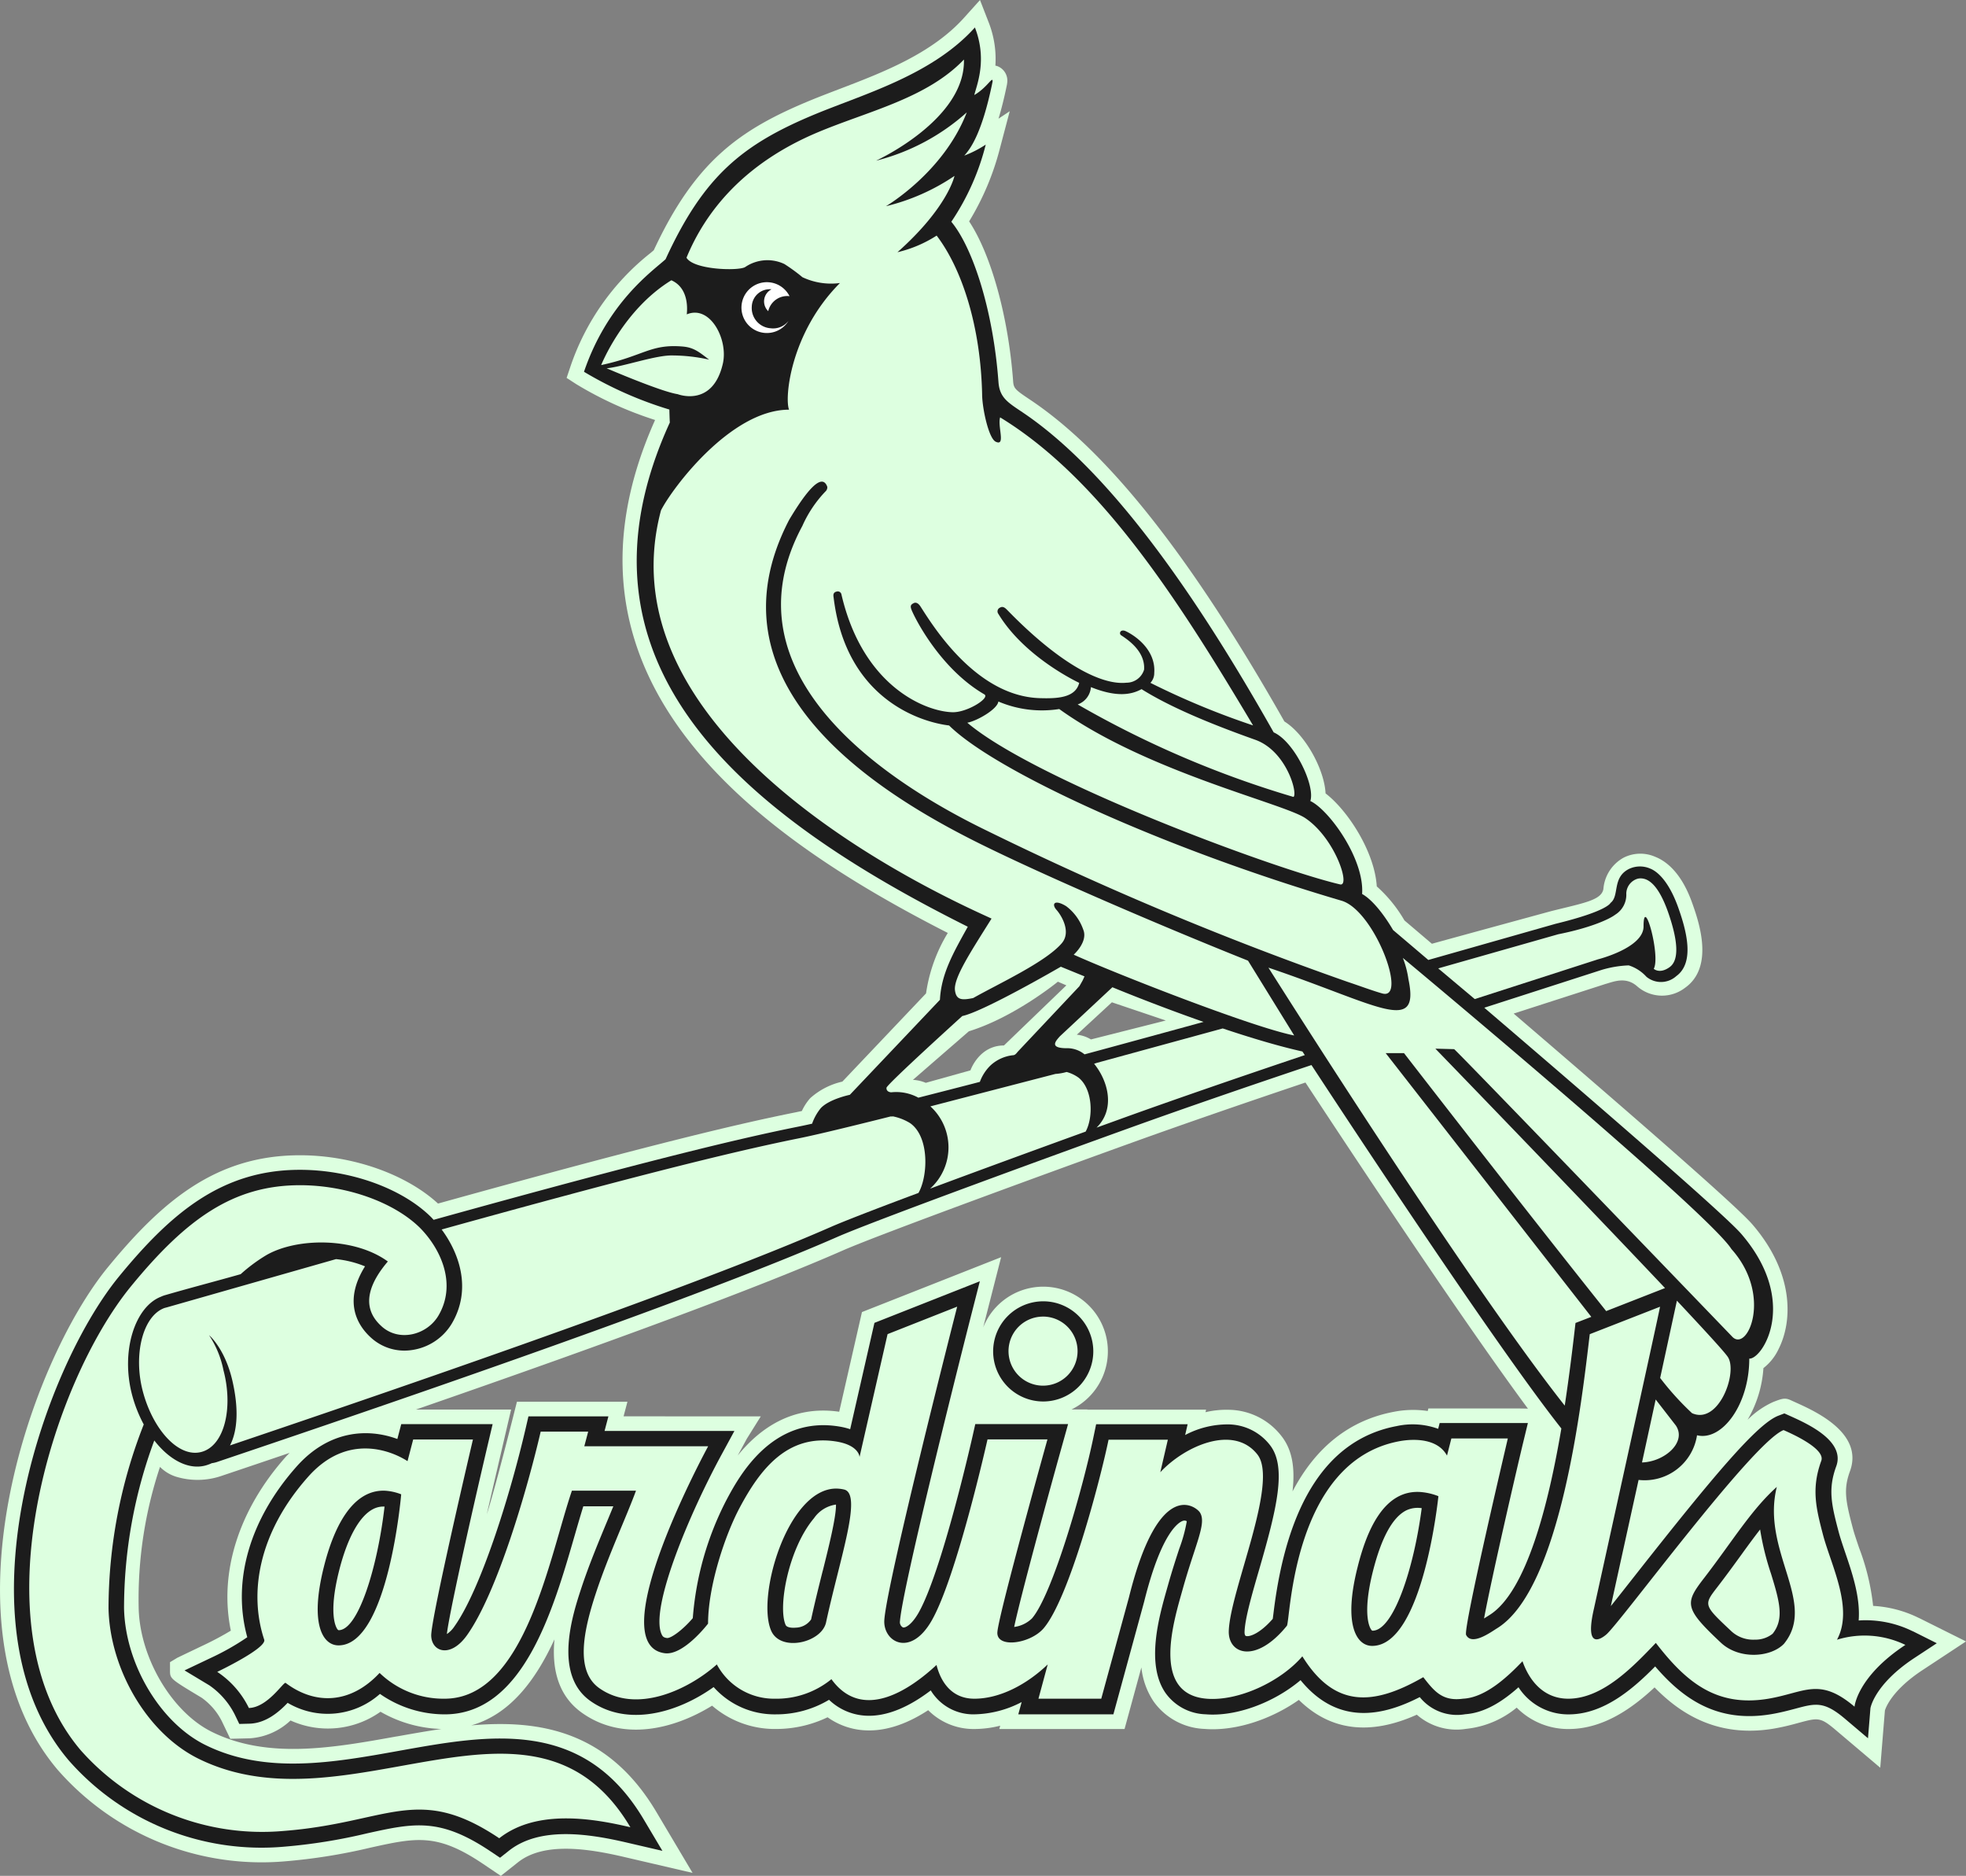 <svg xmlns="http://www.w3.org/2000/svg" width="270" height="257.56" viewBox="0 0 270 257.56">
  <rect x="0" y="0" width="270" height="257.56" fill="#808080" stroke="none"/>
  <g id="Group_377" data-name="Group 377" transform="translate(-3963.194 -10065.531)">
    <path id="Path_257" data-name="Path 257" d="M4017.684,10303.943c-8.707,1.568-17.705,3.183-25.4-.625-5.491-2.715-9.9-10.187-10.045-17.008a57.439,57.439,0,0,1,2.928-19.369,5.386,5.386,0,0,0,2.178,1.336,10.145,10.145,0,0,0,6.264-.1c3.2-1.074,6.314-2.128,9.361-3.163-.178.179-.347.34-.52.534-6.492,7.293-9.2,15.915-7.555,23.876-.937.57-2.237,1.284-3.626,1.943,0,0-3.583,1.708-3.756,1.8l-.971.584v1.133c0,1.138,0,1.138,4.333,3.742a8.818,8.818,0,0,1,2.784,3.229l1.156,2.417,2.677-.065a9,9,0,0,0,5.6-2.449,12.47,12.47,0,0,0,12.357-1.2,17.718,17.718,0,0,0,8.362,2.367c-2.064.3-4.116.668-6.123,1.024m152.634-45.033H4159.36l-.091.351a13.613,13.613,0,0,0-4.631.105c-6.075,1.142-10.725,4.815-13.936,10.938.36-3.189-.007-5.674-1.516-7.6a9.282,9.282,0,0,0-7.126-3.608,12.494,12.494,0,0,0-3.309.328l.082-.347h-16.314l.011-.032h-2.176a8.876,8.876,0,1,0-12.134-11.261l2.463-9.645-19.112,7.537-3.126,13.686c-6.634-.958-11.112,2.526-13.936,6.011.5-.919,1.293-2.372,1.225-2.264l1.941-3.11-18.841-.007.527-2h-15.176s-2.839,11.4-4.137,15.454c.661-2.931,3.339-14.386,3.339-14.386H4020.32c27.885-9.654,47.562-16.983,58.647-21.853,5.181-2.276,31.223-11.744,39.941-14.886,6.579-2.367,14.512-5.113,23.57-8.162,6,9.131,21.354,32.354,30.557,44.782-.572-.032-1.409-.032-2.716-.032m-61.84-58.593,1.163.5-8.572,8.255c-3.427,0-4.6,3.416-4.6,3.416l-6.134,1.713a5.186,5.186,0,0,0-1.767-.406l7.683-6.67c6.3-1.943,12.225-6.809,12.225-6.809m7.414,2.828,7.409,2.5-10.282,2.6a4.5,4.5,0,0,0-1.943-.648l4.816-4.447Zm110.88,84.56a16.127,16.127,0,0,0-6.333-1.685,31.861,31.861,0,0,0-1.929-7.973c-.34-1.01-.668-1.963-.876-2.759-1-3.774-1.268-5.312-.374-7.76,1.906-5.215-4.736-8.212-7.361-9.4l-.81-.367c-.773-.353-1.218-.185-2.394.271a11.9,11.9,0,0,0-3.5,2.441,16.15,16.15,0,0,0,2.18-7.1,7.159,7.159,0,0,0,2.089-2.632c1.982-3.947,2.066-10.516-3.614-17.108-2.3-2.679-18.487-16.694-32.721-28.893l-.052-.046c5-1.617,12.663-4.082,12.6-4.064,1.074-.29,2.8-1.088,4.387.347a5.184,5.184,0,0,0,6.533.188c4.123-2.9,1.838-9.279.994-11.657-1.485-4.18-3.58-5.751-5.078-6.34a5.1,5.1,0,0,0-4.315.107,5.391,5.391,0,0,0-2.8,4.31c-.267,1.567-2.768,1.934-7.215,3.053,0,0-15.251,4.162-16.335,4.471l-.082-.068-3.692-3.136a19.056,19.056,0,0,0-3.8-4.673c-.294-4.771-4-10.449-7.033-12.767-.16-3.319-2.819-8.127-5.655-9.879-12.738-22.476-24.115-36.9-34.765-44.071l-.351-.236c-1.909-1.279-2.071-1.459-2.141-2.456-.657-8.855-3.028-17.348-6.038-21.9a36.829,36.829,0,0,0,4.23-10.036l1.345-5.088-1.539,1.02c.388-1.284.78-2.816,1.158-4.676l.034-.249a2.127,2.127,0,0,0-1.238-2.238,1.7,1.7,0,0,0-.385-.116,13.749,13.749,0,0,0-.933-5.972l-1.181-3.037-2.18,2.424c-4.458,4.964-11.242,7.55-17.228,9.835-1.371.524-2.668,1.021-3.9,1.528-9.762,4.033-15.8,8.354-21.493,20.566l-.445.379a33.568,33.568,0,0,0-11.026,15.666l-.5,1.487,1.32.853a50.367,50.367,0,0,0,10.83,4.924c-16.1,35.993,14.551,57.35,40.2,70.43a21.935,21.935,0,0,0-2.987,8.3l-11.495,12.113a9.84,9.84,0,0,0-4.406,2.267,7.121,7.121,0,0,0-1.154,1.768l-.841.178c-7.183,1.441-18.663,4.066-49.127,12.529-4.406-4.043-11.737-6.631-18.952-6.631-11.427,0-18.809,6.139-26.373,15.357-10.923,13.306-23.26,49.738-6.912,69.021a37.235,37.235,0,0,0,31.324,12.558,78.4,78.4,0,0,0,11.614-1.865c6.289-1.389,9.163-2.022,15.427,2.188l2.5,1.685,2.367-1.874c3.569-2.818,9.628-1.872,14.508-.736l9.455,2.2-4.958-8.346c-6.613-11.135-15.988-12.73-25.44-11.908,5.322-1.484,8.855-6.212,11.432-11.812-.344,3.689.292,7.612,3.779,10.088,5.619,3.993,12.661,2.239,17.869-.983a13.156,13.156,0,0,0,8.816,3.2,16.326,16.326,0,0,0,7.044-1.607,9.693,9.693,0,0,0,4.711,1.76c2.855.275,5.915-.648,9.106-2.732a8.786,8.786,0,0,0,6.312,2.584,14.62,14.62,0,0,0,3.58-.456l-.123.456h17.2l2.31-8.456a10.3,10.3,0,0,0,1.674,4.668,8.988,8.988,0,0,0,6.978,3.774c4.1.337,9.01-1.2,12.975-3.986,4.308,4.239,9.742,4.934,16.2,2.034a8.281,8.281,0,0,0,6.789,1.941,12.976,12.976,0,0,0,6.928-2.912,9.957,9.957,0,0,0,7.306,2.937c4.65-.071,8.558-2.851,11.628-5.712,3.382,3.457,8.508,6.985,16.382,5.655,1.357-.233,2.47-.529,3.455-.8,2.6-.7,2.937-.782,5.015.974l6.143,5.2.639-7.863c.121-.395.976-2.779,5.145-5.529l5.993-3.95-6.417-3.2Z" fill="#ddffe0" fill-rule="evenodd"/>
    <path id="Path_258" data-name="Path 258" d="M4113.342,10251.083a6.877,6.877,0,1,0-6.875,6.875,6.888,6.888,0,0,0,6.875-6.875m112.531,38.425a14.554,14.554,0,0,0-7.42-1.479c.249-3.167-.88-6.488-1.845-9.322-.353-1.044-.689-2.032-.917-2.9-.99-3.746-1.457-5.84-.315-8.957,1.263-3.466-3.952-5.819-6.178-6.829l-.946-.425s-.837.319-.837.319c-2.905,1.122-8.837,8.182-19.472,21.68-1.247,1.585-2.513,3.2-3.525,4.458.657-2.991,2.787-12.677,3.811-17.325a7.283,7.283,0,0,0,8.025-6.131c3.4.84,7.176-4.164,7.176-10.525,1.792.119,6.907-7.819-1.1-17.124-2.442-2.832-21.915-19.614-35.241-31.009l-.046-.047,16.106-5.189a14.833,14.833,0,0,1,3.726-.623,5.552,5.552,0,0,1,2.433,1.567,3.143,3.143,0,0,0,4.1-.094c2.568-1.867,1.393-6.238.283-9.365-1.227-3.465-2.757-4.958-3.861-5.394a3.512,3.512,0,0,0-2.958.064c-2.308,1.194-1.241,3.7-2.506,4.653,0,0-.367,1.115-7.548,2.864l-16.5,4.689-.967.273-.08-.067c-2.935-2.5-4.759-4.041-4.759-4.041-1.158-1.984-2.793-4.142-4.253-4.951.333-4.851-4.593-11.594-7.11-12.764.691-2.13-2.2-8.171-5.037-9.429-9.071-16.064-21.37-35.106-34.425-43.9-2.084-1.4-3.213-2.036-3.37-4.207-.732-9.922-3.544-18.48-6.474-22a33.508,33.508,0,0,0,4.727-10.592,15.061,15.061,0,0,1-2.944,1.51c.686-.784,2.372-2.707,3.881-10.146.066-.9-.7.784-2.506,1.827.3-1.3,1.833-4.766.082-9.273-5.845,6.5-15.2,9.124-21.853,11.871-10.1,4.174-15.386,8.526-20.633,19.956-1.859,1.677-7.961,5.937-11.2,15.447a52.23,52.23,0,0,0,11.724,5.184s.039,1.6.066,1.778c-15.14,33.082,9.822,53.7,40.919,69.235-2,3.6-3.646,6.465-3.827,10.034l-12.371,13.042s-2.819.579-3.991,1.831a7.071,7.071,0,0,0-1.193,2.134c-.727.162-1.359.3-1.872.4-7.532,1.515-19.659,4.341-50.107,12.8l-.308-.333c-3.97-3.963-11.058-6.533-18.058-6.533-10.643,0-17.621,5.849-24.824,14.626-10.561,12.871-22.581,47.991-6.932,66.449a35.229,35.229,0,0,0,29.638,11.857,75.9,75.9,0,0,0,11.338-1.827c6.449-1.423,10-2.2,16.978,2.486l1.291.864,1.218-.965c4.237-3.351,10.891-2.356,16.205-1.115l4.875,1.133-2.559-4.3c-8.3-13.981-21.148-11.673-33.574-9.441-9.024,1.621-18.355,3.3-26.644-.8-6.2-3.064-11-11.135-11.16-18.765a66.306,66.306,0,0,1,4.155-23.041c2.05,2.641,4.657,4.063,7.012,3.442a5.918,5.918,0,0,0,.892-.325,3.845,3.845,0,0,0,.675-.151c42.24-14.23,70.9-24.631,85.191-30.9,5.234-2.3,31.337-11.792,40.069-14.937,7.735-2.787,16.508-5.8,25.08-8.675,5.154,7.872,25.486,38.745,34.32,49.9-1.742,10.263-4.771,22.48-9.908,25.64l-.709.448c1.115-5.987,4.8-21.82,5.382-24.2l.639-2.639-12.116,0-.205.8a10.283,10.283,0,0,0-5.706-.376c-9.377,1.766-15.069,10.408-16.911,25.687l-.1.777c-1.831,2.1-3.268,2.509-3.7,2.348-.157-.058-.185-.4-.173-.6.059-1.806,1.044-5.211,2-8.5,2.424-8.374,3.84-14.093,1.485-17.107a7.331,7.331,0,0,0-5.639-2.837,12.453,12.453,0,0,0-6.007,1.459l.342-1.479h-12.567l-.353,1.7c-1.428,6.93-5.594,21.6-8.451,24.95a4.307,4.307,0,0,1-2.451,1.181c.787-3.792,4.349-16.925,6.65-25.152l.755-2.707h-12.745l-.374,1.664c-.041.183-4.2,18.632-7.436,24.284-.937,1.624-1.806,2.073-2.134,1.971a.82.82,0,0,1-.4-.857c.319-4.321,7.284-32.231,9.936-42.623l1.033-4.043-14.476,5.71-3.332,14.6a9.337,9.337,0,0,0-1.457-.359c-9.313-1.569-13.851,6.926-15.557,10.123a42.284,42.284,0,0,0-4.6,16.179c-1.35,1.592-3,2.8-3.551,2.728-.467-.06-.586-.227-.693-.434-1.763-3.466,3.76-16.613,8.248-24.843l1.713-3.156-17.833,0,.527-2h-10.982l-.381,1.649c-2.239,9.619-6.251,22.225-9.776,27.178a3.768,3.768,0,0,1-1.042,1.061c.219-2.278,3.028-14.989,5.662-26.2l.62-2.622h-12.551l-.534,2.041c-4.066-1.5-9.4-1.209-13.831,3.775-6.465,7.269-8.9,15.748-6.78,23.443a35.023,35.023,0,0,1-5.037,2.855l-3.58,1.7,3.4,2.047a10.71,10.71,0,0,1,3.519,4.057l.6,1.247,1.377-.036c2.3-.057,4.1-1.642,5.265-2.862a10.781,10.781,0,0,0,12.677-1.227,15.558,15.558,0,0,0,8.882,2.809c10.766,0,14.886-14.253,17.89-24.667.4-1.384.784-2.707,1.156-3.9h4.123l-.791,1.913c-1.2,2.88-2.559,6.147-3.608,9.328-1.163,3.545-3.9,11.835,1.236,15.479,5.056,3.589,11.922,1.681,16.939-1.9a11.191,11.191,0,0,0,8.547,3.747,14.092,14.092,0,0,0,7.3-2,7.873,7.873,0,0,0,4.691,2.155c3.307.322,6.62-1.412,9.281-3.443a6.824,6.824,0,0,0,5.95,3.286,14.566,14.566,0,0,0,6.531-1.685l-.461,1.685H4116.1l4.223-15.459c2.445-9.844,4.889-10.984,5.359-11.119a.625.625,0,0,1,.5.064,20.768,20.768,0,0,1-1.031,3.763c-.438,1.336-.983,3-1.542,4.985l-.162.57c-1.092,3.86-2.921,10.322-.18,14.272a7.026,7.026,0,0,0,5.493,2.917c4.18.349,9.379-1.594,13.046-4.686,5.229,6.409,11.511,4.812,16.369,2.325a6.562,6.562,0,0,0,6.248,2.35c2.721-.181,5.211-1.822,7.313-3.7a8.134,8.134,0,0,0,7.024,3.722c4.711-.067,8.647-3.44,11.746-6.584,3.783,4.4,8.49,7.817,15.958,6.555,1.266-.215,2.337-.5,3.277-.748,2.791-.75,3.945-1.061,6.825,1.375l3.167,2.682.337-4.132c0,.021.506-3.243,6.025-6.882l3.088-2.032-3.3-1.653,0,0Zm-123.468-79.1a5.386,5.386,0,0,0-3.2,1.428,6.067,6.067,0,0,0-1.441,2.239c-2.784.725-5.658,1.459-8.447,2.171a6.372,6.372,0,0,0-3.74-.737c-.178-.014-.675-.1-.636-.625.034-.456,10.412-9.851,10.412-9.851,2.9-.593,13.53-6.769,13.53-6.769l3.25,1.327-.239.534-.463.823-8.417,8.937c-.18.2-.353.473-.611.522m9.737-.109a3.781,3.781,0,0,0-2.226-.844c-2.695.046-1.781-.937-1.165-1.633l7.215-6.739s5.687,2.365,12.517,4.759c-9.892,2.714-15.263,4.166-16.341,4.456m-102.436,79.062c-.027,0-.066,0-.166-.123-.141-.181-1.314-1.916.217-8.012,1.127-4.494,2.784-7.507,4.659-8.482a3.082,3.082,0,0,1,1.592-.354c-.965,8.367-3.626,16.972-6.3,16.972m66.474-8.142c-.54,2.153-1.095,4.378-1.594,6.668a2.631,2.631,0,0,1-2.125,1.127c-.431.046-1.209.012-1.38-.385-1.076-2.488.406-10.5,3.9-14.638a4.4,4.4,0,0,1,3.022-1.877c.039,1.7-1.022,5.922-1.817,9.105m75.5,8.212c-.027,0-.071,0-.166-.13-.141-.173-1.309-1.913.217-8.006,1.156-4.59,2.684-7.407,4.559-8.371a3.648,3.648,0,0,1,2.148-.316c-1.1,8.433-3.915,16.824-6.757,16.824m54.964.406a3.785,3.785,0,0,1-2.451.823,4.423,4.423,0,0,1-3.177-1.108c-3.879-3.64-3.879-3.64-2.011-6.067,1.209-1.564,2.267-3.024,3.295-4.438.9-1.25,1.758-2.417,2.611-3.516a37.324,37.324,0,0,0,1.5,6.082c1.206,3.9,1.811,6.219.228,8.225" fill="#1c1c1c" fill-rule="evenodd"/>
    <path id="Path_259" data-name="Path 259" d="M4071.488,10109.585a3.489,3.489,0,1,1-2.734-5.3,3.48,3.48,0,0,1,2.869,1.911,2.675,2.675,0,0,0-2.923,2.059,1.856,1.856,0,0,1,.454-3,2.464,2.464,0,0,0-2.714,2.376,2.781,2.781,0,0,0,2.581,2.971,2.672,2.672,0,0,0,2.467-1.015" fill="#fff" fill-rule="evenodd"/>
    <path id="Path_260" data-name="Path 260" d="M4095.572,10073.706c-5.1,5.344-13.178,7.088-20.09,10-10.127,4.265-15.387,10.847-18.008,17.208.983,1.682,7.13,1.837,8.051,1.29a5.439,5.439,0,0,1,5.394-.421,24.551,24.551,0,0,1,2.477,1.809,9.227,9.227,0,0,0,5.151.8c-6.84,6.86-7.628,15.865-6.986,17.389-8.047,0-16.122,10.895-17.594,13.833-8.606,32.412,40.52,53.772,45.4,56.042-2.836,4.532-5.235,8.161-5.023,9.846.17,1.346.93,1.383,2.5,1.065,3.59-2.025,9.923-4.924,12.157-7.514,1.355-1.568-.049-3.85-.713-4.593-.713-.8-.3-1.508,1.339-.5a6.834,6.834,0,0,1,2.331,3.2c.7,1.671-1.308,3.451-1.308,3.451,5.529,2.5,24.431,9.935,30.284,11.094l-6.344-10.273c-11.524-4.6-27.73-11.546-36.925-16.109-14.255-7.084-37.85-21.833-26.085-44.43,3.436-5.755,4.742-5.87,5.229-4.523a.752.752,0,0,1-.213.6,16.537,16.537,0,0,0-3.214,4.781c-11.057,20.549,11.823,35.278,25.315,41.821a451.089,451.089,0,0,0,49.522,20.755c1.824.61,3.484,1.234,4.779,1.6,3.612,1.063-1.04-11.451-5.6-12.737-24.161-7.1-47.419-17.69-53.859-24.049-3.865-.46-14.182-3.6-15.86-17.578-.067-.378-.049-.7.423-.81a.513.513,0,0,1,.655.414c2.955,12.686,11.6,16.068,15.252,16.155,2.021.047,5.2-1.967,4.37-2.453-6.271-3.64-9.8-10.966-10.043-11.726-.162-.493.022-.629.332-.795.29-.15.626-.03.941.456,1.618,2.51,7.57,12.316,16.383,12.584,2.331.071,4.9-.011,5.415-2.1,0,0-7.455-3.437-11.112-9.481a.559.559,0,0,1,.239-.848c.48-.288.85.206,1.069.41,7.117,7.3,12.832,10.267,16.288,9.9a2.526,2.526,0,0,0,2.426-1.793c.186-2.651-2.5-4.274-3.2-4.755a.358.358,0,0,1-.04-.463c.106-.15.378-.229.735-.057,1.4.664,4.126,2.627,3.9,5.72a1.943,1.943,0,0,1-.527,1.366,107.328,107.328,0,0,0,14.1,5.846c-9.8-16.425-20.626-33.692-34.738-42.295-.379,1.227.8,4.017-.606,3.342-.976-.467-1.828-4.532-1.864-6.365-.184-9.481-2.783-17.389-6.249-21.937a17.207,17.207,0,0,1-5.383,2.284c6.942-6.158,7.834-10.479,7.834-10.479a28.842,28.842,0,0,1-9.415,4.162s7.922-4.627,11.1-12.883a29.482,29.482,0,0,1-12.447,6.63c0-.011,12.285-5.61,12.058-13.886Zm17.443,86.169a2.736,2.736,0,0,1-1.817,2.378,137.017,137.017,0,0,0,29.636,12.7c.62-.445-.952-6.326-5.266-7.854-6.437-2.289-11.8-4.56-15.6-6.947-1.342.738-3.336,1.175-6.949-.277Zm-12.708,1.977c-.15,1.083-2.99,2.686-4.268,2.909,9.259,7.872,41.87,20.016,51.187,22.2,1.5.35-.675-6.357-4.779-9.105-3-2.021-21.842-6.379-33.782-14.973A15.284,15.284,0,0,1,4100.307,10161.852Zm55.546,35.205a12.813,12.813,0,0,1,.766,2.917c1.642,7.772-4.232,3.468-19.227-1.581,12.022,18.984,30.335,47.021,40.695,60.133.584-3.867,1-7.261,1.259-9.468l.219-1.879,2.171-.839-28.236-36.208h2.517s16.088,20.792,27.761,35.415l8.08-3.161c-11.838-12.523-31.537-32.87-31.537-32.87l2.572.067c-.018-.206,38.158,39.439,38.158,39.439,2.1,2.353,5.654-5.616-.073-11.993-3.174-5.067-45.126-39.972-45.126-39.972Zm-151.474,31.207c-9.138,0-15.6,4.62-23.17,13.849-10.891,13.274-21.385,46.69-6.951,63.709a33.291,33.291,0,0,0,27.842,11.107c14.473-1.112,18.4-6.548,29.658,1,5.3-4.177,13.377-2.59,18.008-1.514-13.237-22.289-38.565.839-59.32-9.412-7.192-3.557-12.177-12.476-12.347-20.629a69.181,69.181,0,0,1,4.837-25.262,18.679,18.679,0,0,1-1.6-4.049c-1.6-6.057.412-12.122,3.965-13.49a3.667,3.667,0,0,1,.627-.23c3.591-1.04,7.024-1.926,10.32-2.865a22.53,22.53,0,0,1,3.487-2.591c4.151-2.426,12.088-2.527,16.722.849-2.152,2.529-4.007,5.974-.961,8.806,2.38,2.3,6.3,1.35,7.913-1.379,2.482-4.224.456-8.974-2.484-11.991-3.533-3.529-10.061-5.91-16.551-5.91Zm189.112,15.853-2.3,10.614a38.882,38.882,0,0,0,4.378,4.834c3.684,1.642,6.329-5.654,4.907-7.734-.474-.711-3.192-3.666-6.986-7.714Zm-98.855.826-9.547,3.768-3.85,16.872s-.035-1.587-3.121-2.116c-6.787-1.131-10.552,3.85-13.317,9.029-2.067,3.867-4.365,10.853-4.365,15.96,0,0-3.345,4.4-5.939,4.068-8.905-1.167,5.954-28.418,5.954-28.418H4043.44l.531-2.007h-6.523c-1.8,7.752-5.928,22.053-10.114,27.944-2.269,3.192-4.846,2.3-4.919.091-.075-2.262,5.731-26.959,5.731-26.959h-8.208l-.777,2.974c-2.3-1.478-8.306-3.867-13.636,2.134-6.97,7.825-8.13,16.142-6.039,22.4.29,1.187-6.459,4.4-6.459,4.4a12.531,12.531,0,0,1,4.347,4.961c2.586-.073,4.766-3.63,5.045-3.447,3.984,3.01,8.861,2.974,12.907-1.368a12.625,12.625,0,0,0,8.923,3.539c11.059,0,14.388-19.462,17.489-28.563h8.8c-1.286,3.52-3.819,8.938-5.5,14.045-1.764,5.344-2.836,10.725.445,13.06,5.038,3.575,12.153.311,16.159-3.247a8.908,8.908,0,0,0,8,4.706,11.906,11.906,0,0,0,7.734-2.681c4.286,5.91,10.829,1.4,14.433-1.952.627,2.481,2.183,4.615,5.151,4.633,3.511.019,7.223-1.933,10.121-4.706l-1.273,4.706h8.626l3.794-13.881c4.179-16.836,9.344-12.367,9.755-11.691.956,1.477-.624,4.3-2.358,10.506-1.206,4.322-4.418,14.428,3.274,15.065,4.4.365,10.178-2.353,13.151-5.818,4.387,7.059,9.658,6.857,16.608,2.863,1.514,1.952,2.645,3.338,5.454,2.955,3.228-.146,6.42-3.319,8.172-5.144.985,2.809,3.028,5.2,6.4,5.144,4.688-.072,8.846-4.451,11.911-7.661,4.122,5.345,8.3,8.865,15.468,7.661,5.016-.856,6.968-3.01,11.82,1.095,0,0,.347-4.1,6.986-8.482a12.868,12.868,0,0,0-9.394-.711c2.316-4.25-.784-10.178-1.9-14.337-.985-3.757-1.642-6.42-.255-10.233.62-1.7-4.359-3.849-5.18-4.213-4.25,1.643-22.453,26.484-24.35,28.071-.876.748-2.955,1.952-1.7-3.521,0,0,9.138-41.444,9.084-41.488l-9.649,3.768c-1.094,9.156-3.958,34.984-12.732,40.383-.8.492-3.466,2.462-4.25.912-.438-.839,5.673-26.7,5.727-26.977h-7.752l-.6,2.353c-1.277-2.353-4.5-2.353-6.566-1.97-14.7,2.754-14.929,24.588-15.422,25.335-4.259,5.253-8.093,3.922-7.98.693.195-5.563,6.9-20.411,3.938-24.2-3.261-4.178-9.979-1.187-13.343,2.426l1.036-4.469h-8.142c-1.171,5.653-5.414,21.8-8.921,25.9-1.848,2.152-6.55,2.791-6.346.492.233-2.663,6.873-26.43,6.873-26.43h-8.23s-4.228,18.878-7.67,24.879c-2.946,5.144-6.723,2.882-6.5-.109.407-5.454,10-42.983,10-42.983Zm11.8,1.36a4.742,4.742,0,1,0,4.746,4.742A4.749,4.749,0,0,0,4106.432,10246.3Zm84.141,11.382-1.879,8.646c3.083-.091,6.183-2.772,4.651-5.071Zm16.635,12c-2.189,8.811,5.6,15.869.985,21.541-1.842,1.915-6.22,2.189-8.7-.182-5.034-4.724-4.943-5.4-2.225-8.9,3.9-5.07,6.439-9.32,9.941-12.458Zm-129.415.237a4.813,4.813,0,0,1,1.332.128c2.523.62-.553,9.3-2.49,18.24-.6,2.791-6.253,4.122-7.542,1.131-2.023-4.669,2.192-19.151,8.7-19.5Zm-61.668.292a7.223,7.223,0,0,1,2.163.492s-1.764,20.739-8.607,20.739c-2.145,0-4-2.882-2.012-10.78,1.248-5,3.736-10.689,8.456-10.452Zm142.236.183a8.386,8.386,0,0,1,2.371.564s-2.079,20.556-9.1,20.556c-2.134,0-4-2.882-2.006-10.779,1.24-5,3.612-10.763,8.737-10.342Z" fill="#ddffe0" fill-rule="evenodd"/>
    <path id="Path_261" data-name="Path 261" d="M4055.4,10104.011c-6.652,4.08-9.643,11.646-9.643,11.646,5.853-1.251,6.771-2.93,11.225-2.544,1.589.139,2.34.862,3.6,1.795a23.838,23.838,0,0,0-5.058-.573c-2.264-.053-6.742,1.538-9.016,1.764,0,0,7.46,3.212,9.753,3.552,0,0,4.815,1.893,6.207-4.2.755-3.31-1.742-8.1-4.952-6.758-.033.015.575-3.486-2.119-4.678Zm133.214,82.126a1.922,1.922,0,0,0-.474.033,2.163,2.163,0,0,0-1.6,2.056,3.206,3.206,0,0,1-1.514,2.89c-.876.668-3.539,1.839-7.825,2.688l-16.489,4.69,5.016,4.213,16.927-5.457s6.256-1.563,6.256-4.511c0-4.538,2.371,4.1,1.4,5.811,0,0,.8.769,2.189-.234,1.368-1,1.113-3.76-.255-7.642-1.222-3.4-2.5-4.474-3.63-4.536Zm-57.491,20.6-17.261,4.717-.409.135c1.943,2.386,2.942,6.223.334,8.769,1.583-.569,3.663-1.326,3.663-1.326,6.928-2.493,15.285-5.385,24.841-8.6l.1-.028-.328-.5c-3.365-.75-7.23-1.925-10.944-3.165Zm-21.443,5.979a7.373,7.373,0,0,1-1.534.267c-1.04.268-14.247,3.693-17.178,4.455a7.622,7.622,0,0,1-.04,11.3c7.413-2.764,15.825-5.828,20.434-7.5l.93-.337c1.06-1.937,1-5.791-.954-7.39a5.006,5.006,0,0,0-1.658-.793Zm-23.847,6.105-.352.007c-1.324.336-2.4.6-2.4.6-4.9,1.219-8.312,2.023-10.149,2.392-9.986,2.006-25.142,5.873-49.084,12.524,2.543,3.434,4.095,8.321,1.4,12.907a7.642,7.642,0,0,1-5.518,3.648,6.8,6.8,0,0,1-5.678-1.788c-1.693-1.569-3.79-4.8-.728-9.706a14.2,14.2,0,0,0-3.985-.994l-23.2,6.616-.348.093c-2.975,1.073-4.317,6.38-2.986,11.433,1.37,5.2,4.872,9.175,8.047,8.336s4.4-6.056,3.028-11.235a13.461,13.461,0,0,0-1.974-4.8s2.174,1.806,3.2,6.237c.876,3.794.739,6.84-.325,8.9,40.792-13.771,68.553-23.867,82.505-29.99,1.638-.72,5.352-2.169,11.035-4.3l1.009-.374c1.3-2.258,1.556-7.679-1.136-9.58a7.2,7.2,0,0,0-2.366-.934Z" fill="#ddffe0" fill-rule="evenodd"/>
  </g>
</svg>

